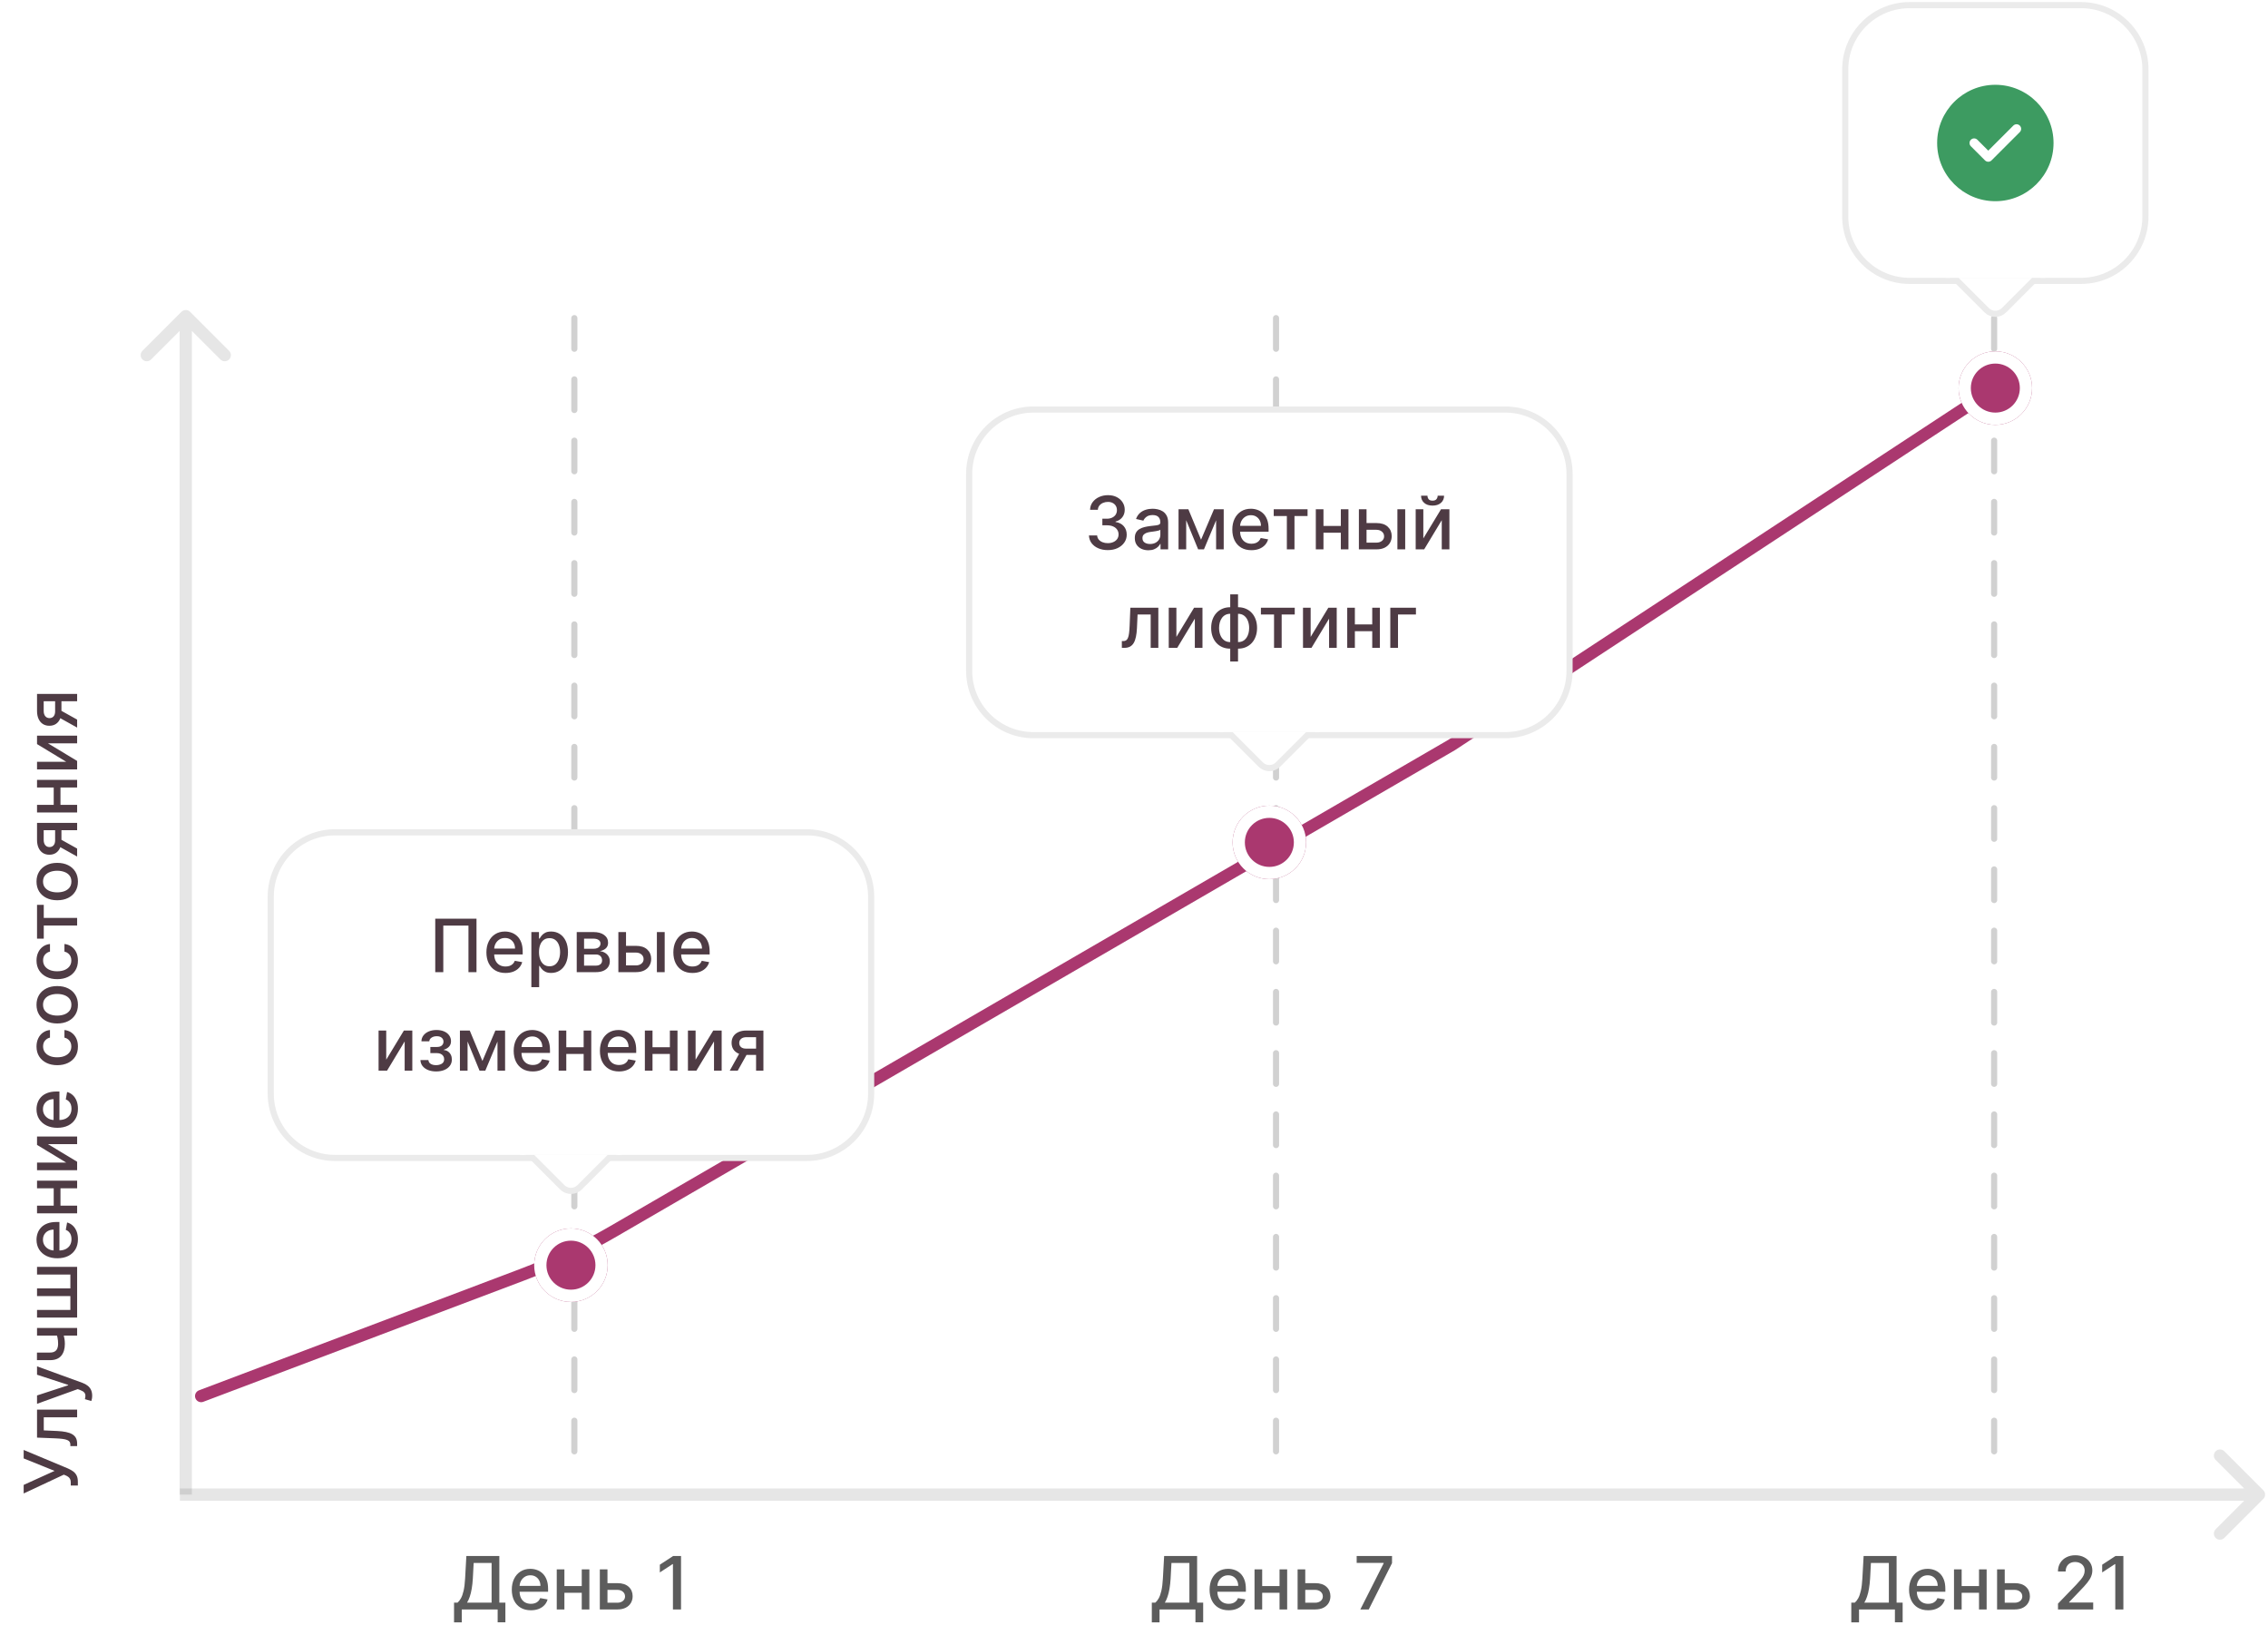 <?xml version="1.0" encoding="UTF-8"?> <svg xmlns="http://www.w3.org/2000/svg" width="691" height="498" viewBox="0 0 691 498" fill="none"><line x1="174.987" y1="96.915" x2="174.987" y2="451.427" stroke="#D1D1D1" stroke-width="1.867" stroke-linecap="round" stroke-dasharray="9.33 9.33"></line><path d="M138.333 494.229V488.208H139.407C139.773 487.9 140.115 487.463 140.433 486.896C140.751 486.328 141.021 485.562 141.244 484.597C141.467 483.632 141.621 482.394 141.705 480.882L142.087 474.002H152.133V488.208H153.979V494.205H151.624V490.292H140.687V494.229H138.333ZM142.302 488.208H149.779V476.118H144.314L144.06 480.882C143.991 482.033 143.877 483.067 143.718 483.984C143.564 484.902 143.365 485.713 143.121 486.418C142.883 487.118 142.61 487.715 142.302 488.208ZM161.746 490.539C160.542 490.539 159.505 490.281 158.636 489.767C157.771 489.247 157.103 488.518 156.631 487.58C156.165 486.636 155.931 485.53 155.931 484.263C155.931 483.011 156.165 481.908 156.631 480.954C157.103 479.999 157.761 479.254 158.604 478.719C159.452 478.183 160.444 477.915 161.579 477.915C162.268 477.915 162.936 478.029 163.583 478.257C164.23 478.485 164.811 478.843 165.325 479.331C165.84 479.819 166.245 480.453 166.542 481.232C166.839 482.006 166.988 482.948 166.988 484.056V484.899H157.276V483.117H164.657C164.657 482.492 164.53 481.938 164.275 481.455C164.021 480.967 163.663 480.583 163.201 480.302C162.745 480.021 162.21 479.88 161.595 479.88C160.927 479.88 160.343 480.044 159.845 480.373C159.352 480.697 158.97 481.121 158.699 481.646C158.434 482.166 158.302 482.73 158.302 483.34V484.732C158.302 485.549 158.445 486.243 158.731 486.816C159.023 487.389 159.429 487.826 159.948 488.128C160.468 488.425 161.075 488.574 161.77 488.574C162.22 488.574 162.631 488.51 163.003 488.383C163.374 488.25 163.695 488.054 163.965 487.794C164.235 487.535 164.442 487.214 164.585 486.832L166.836 487.238C166.656 487.9 166.333 488.481 165.866 488.98C165.405 489.473 164.824 489.857 164.124 490.133C163.429 490.403 162.637 490.539 161.746 490.539ZM177.907 483.157V485.217H171.289V483.157H177.907ZM171.957 478.074V490.292H169.626V478.074H171.957ZM179.569 478.074V490.292H177.246V478.074H179.569ZM184.54 482.274H188.088C189.583 482.274 190.734 482.645 191.54 483.388C192.346 484.13 192.749 485.087 192.749 486.259C192.749 487.023 192.569 487.71 192.208 488.319C191.847 488.929 191.32 489.412 190.625 489.767C189.93 490.117 189.085 490.292 188.088 490.292H182.751V478.074H185.081V488.24H188.088C188.772 488.24 189.334 488.062 189.774 487.707C190.214 487.346 190.434 486.888 190.434 486.331C190.434 485.742 190.214 485.262 189.774 484.891C189.334 484.515 188.772 484.326 188.088 484.326H184.54V482.274ZM207.492 474.002V490.292H205.026V476.468H204.931L201.033 479.013V476.659L205.098 474.002H207.492Z" fill="#5C5C5C"></path><line x1="388.775" y1="96.915" x2="388.775" y2="451.427" stroke="#D1D1D1" stroke-width="1.867" stroke-linecap="round" stroke-dasharray="9.33 9.33"></line><path d="M350.929 494.229V488.208H352.003C352.369 487.9 352.711 487.463 353.029 486.896C353.347 486.328 353.617 485.562 353.84 484.597C354.063 483.632 354.217 482.394 354.301 480.882L354.683 474.002H364.729V488.208H366.575V494.205H364.22V490.292H353.283V494.229H350.929ZM354.898 488.208H362.375V476.118H356.91L356.656 480.882C356.587 482.033 356.473 483.067 356.314 483.984C356.16 484.902 355.961 485.713 355.717 486.418C355.479 487.118 355.206 487.715 354.898 488.208ZM374.342 490.539C373.138 490.539 372.101 490.281 371.232 489.767C370.367 489.247 369.699 488.518 369.227 487.58C368.761 486.636 368.527 485.53 368.527 484.263C368.527 483.011 368.761 481.908 369.227 480.954C369.699 479.999 370.357 479.254 371.2 478.719C372.048 478.183 373.04 477.915 374.175 477.915C374.864 477.915 375.532 478.029 376.179 478.257C376.826 478.485 377.407 478.843 377.921 479.331C378.435 479.819 378.841 480.453 379.138 481.232C379.435 482.006 379.584 482.948 379.584 484.056V484.899H369.872V483.117H377.253C377.253 482.492 377.126 481.938 376.871 481.455C376.617 480.967 376.259 480.583 375.797 480.302C375.341 480.021 374.806 479.88 374.191 479.88C373.522 479.88 372.939 480.044 372.441 480.373C371.948 480.697 371.566 481.121 371.295 481.646C371.03 482.166 370.898 482.73 370.898 483.34V484.732C370.898 485.549 371.041 486.243 371.327 486.816C371.619 487.389 372.024 487.826 372.544 488.128C373.064 488.425 373.671 488.574 374.366 488.574C374.816 488.574 375.227 488.51 375.599 488.383C375.97 488.25 376.291 488.054 376.561 487.794C376.831 487.535 377.038 487.214 377.181 486.832L379.432 487.238C379.252 487.9 378.929 488.481 378.462 488.98C378.001 489.473 377.42 489.857 376.72 490.133C376.025 490.403 375.233 490.539 374.342 490.539ZM390.503 483.157V485.217H383.885V483.157H390.503ZM384.553 478.074V490.292H382.222V478.074H384.553ZM392.165 478.074V490.292H389.842V478.074H392.165ZM397.136 482.274H400.684C402.179 482.274 403.33 482.645 404.136 483.388C404.942 484.13 405.345 485.087 405.345 486.259C405.345 487.023 405.165 487.71 404.804 488.319C404.443 488.929 403.916 489.412 403.221 489.767C402.526 490.117 401.681 490.292 400.684 490.292H395.347V478.074H397.677V488.24H400.684C401.368 488.24 401.93 488.062 402.37 487.707C402.81 487.346 403.03 486.888 403.03 486.331C403.03 485.742 402.81 485.262 402.37 484.891C401.93 484.515 401.368 484.326 400.684 484.326H397.136V482.274ZM414.456 490.292L421.567 476.229V476.11H413.343V474.002H424.113V476.181L417.025 490.292H414.456Z" fill="#5C5C5C"></path><line x1="607.563" y1="96.915" x2="607.563" y2="451.427" stroke="#D1D1D1" stroke-width="1.867" stroke-linecap="round" stroke-dasharray="9.33 9.33"></line><path d="M564.041 494.229V488.208H565.115C565.48 487.9 565.822 487.463 566.141 486.896C566.459 486.328 566.729 485.562 566.952 484.597C567.175 483.632 567.328 482.394 567.413 480.882L567.795 474.002H577.841V488.208H579.686V494.205H577.332V490.292H566.395V494.229H564.041ZM568.01 488.208H575.487V476.118H570.022L569.768 480.882C569.699 482.033 569.585 483.067 569.426 483.984C569.272 484.902 569.073 485.713 568.829 486.418C568.59 487.118 568.317 487.715 568.01 488.208ZM587.454 490.539C586.25 490.539 585.213 490.281 584.344 489.767C583.479 489.247 582.811 488.518 582.339 487.58C581.872 486.636 581.639 485.53 581.639 484.263C581.639 483.011 581.872 481.908 582.339 480.954C582.811 479.999 583.469 479.254 584.312 478.719C585.16 478.183 586.152 477.915 587.287 477.915C587.976 477.915 588.644 478.029 589.291 478.257C589.938 478.485 590.519 478.843 591.033 479.331C591.547 479.819 591.953 480.453 592.25 481.232C592.547 482.006 592.695 482.948 592.695 484.056V484.899H582.983V483.117H590.365C590.365 482.492 590.238 481.938 589.983 481.455C589.728 480.967 589.371 480.583 588.909 480.302C588.453 480.021 587.918 479.88 587.302 479.88C586.634 479.88 586.051 480.044 585.553 480.373C585.059 480.697 584.678 481.121 584.407 481.646C584.142 482.166 584.009 482.73 584.009 483.34V484.732C584.009 485.549 584.153 486.243 584.439 486.816C584.731 487.389 585.136 487.826 585.656 488.128C586.176 488.425 586.783 488.574 587.477 488.574C587.928 488.574 588.339 488.51 588.71 488.383C589.082 488.25 589.402 488.054 589.673 487.794C589.943 487.535 590.15 487.214 590.293 486.832L592.544 487.238C592.364 487.9 592.04 488.481 591.574 488.98C591.112 489.473 590.532 489.857 589.832 490.133C589.137 490.403 588.344 490.539 587.454 490.539ZM603.614 483.157V485.217H596.997V483.157H603.614ZM597.665 478.074V490.292H595.334V478.074H597.665ZM605.277 478.074V490.292H602.954V478.074H605.277ZM610.248 482.274H613.796C615.291 482.274 616.442 482.645 617.248 483.388C618.054 484.13 618.457 485.087 618.457 486.259C618.457 487.023 618.276 487.71 617.916 488.319C617.555 488.929 617.028 489.412 616.333 489.767C615.638 490.117 614.793 490.292 613.796 490.292H608.458V478.074H610.789V488.24H613.796C614.48 488.24 615.042 488.062 615.482 487.707C615.922 487.346 616.142 486.888 616.142 486.331C616.142 485.742 615.922 485.262 615.482 484.891C615.042 484.515 614.48 484.326 613.796 484.326H610.248V482.274ZM627.019 490.292V488.51L632.531 482.799C633.12 482.179 633.605 481.635 633.987 481.169C634.374 480.697 634.663 480.249 634.854 479.824C635.045 479.4 635.14 478.949 635.14 478.472C635.14 477.931 635.013 477.465 634.759 477.072C634.504 476.675 634.157 476.37 633.717 476.158C633.277 475.94 632.781 475.831 632.229 475.831C631.646 475.831 631.137 475.951 630.702 476.189C630.267 476.428 629.933 476.765 629.7 477.2C629.466 477.634 629.35 478.143 629.35 478.727H627.003C627.003 477.735 627.231 476.868 627.687 476.126C628.143 475.383 628.769 474.808 629.565 474.4C630.36 473.986 631.264 473.779 632.277 473.779C633.3 473.779 634.202 473.983 634.981 474.392C635.766 474.795 636.379 475.346 636.819 476.046C637.259 476.741 637.479 477.526 637.479 478.401C637.479 479.005 637.365 479.596 637.137 480.174C636.914 480.752 636.524 481.397 635.968 482.107C635.411 482.812 634.637 483.669 633.645 484.676L630.408 488.065V488.184H637.741V490.292H627.019ZM646.936 474.002V490.292H644.471V476.468H644.375L640.478 479.013V476.659L644.542 474.002H646.936Z" fill="#5C5C5C"></path><path d="M23.723 452.548L21.559 452.548L21.559 451.57C21.559 451.162 21.49 450.825 21.352 450.56C21.215 450.289 21.029 450.069 20.796 449.9C20.557 449.725 20.297 449.579 20.016 449.462L19.436 449.231L7.21 454.958L7.21 452.35L16.628 448.078L7.21 444.276L7.21 441.699L20.676 447.33C21.217 447.569 21.718 447.845 22.18 448.158C22.641 448.465 23.015 448.876 23.301 449.391C23.582 449.905 23.723 450.586 23.723 451.435L23.723 452.548ZM23.5 440.528L21.44 440.536L21.44 440.098C21.44 439.759 21.368 439.475 21.225 439.247C21.077 439.014 20.827 438.823 20.477 438.674C20.128 438.526 19.645 438.412 19.03 438.332C18.409 438.253 17.63 438.195 16.691 438.157L11.283 437.943L11.283 429.416L23.5 429.416L23.5 431.746L13.335 431.746L13.335 435.739L17.487 435.93C18.494 435.978 19.375 436.081 20.128 436.24C20.88 436.394 21.509 436.62 22.013 436.917C22.511 437.214 22.885 437.595 23.134 438.062C23.378 438.529 23.5 439.096 23.5 439.764L23.5 440.528ZM28.082 425.178C28.082 425.534 28.052 425.857 27.994 426.149C27.941 426.44 27.883 426.658 27.819 426.801L25.87 426.228C25.987 425.793 26.037 425.406 26.021 425.067C26.006 424.728 25.878 424.428 25.64 424.168C25.401 423.903 25.011 423.67 24.47 423.468L23.659 423.174L11.283 427.644L11.283 425.099L20.764 422.005L20.764 421.877L11.283 418.783L11.283 416.23L25.131 421.265C25.767 421.498 26.305 421.795 26.745 422.156C27.191 422.516 27.525 422.946 27.747 423.444C27.97 423.943 28.082 424.521 28.082 425.178ZM11.283 404.537L23.5 404.537L23.5 406.86L11.283 406.86L11.283 404.537ZM16.954 405.548L19.006 405.548C19.154 405.913 19.287 406.301 19.404 406.709C19.515 407.117 19.602 407.547 19.666 407.997C19.73 408.448 19.762 408.917 19.762 409.405C19.762 410.917 19.393 412.118 18.656 413.009C17.914 413.899 16.779 414.345 15.252 414.345L11.259 414.345L11.259 412.03L15.252 412.03C15.83 412.03 16.299 411.924 16.66 411.712C17.02 411.5 17.285 411.198 17.455 410.805C17.625 410.413 17.709 409.946 17.709 409.405C17.709 408.689 17.643 408.029 17.511 407.425C17.373 406.815 17.187 406.189 16.954 405.548ZM11.283 401.374L11.283 399.043L21.44 399.043L21.44 394.819L11.283 394.819L11.283 392.489L21.44 392.489L21.44 388.265L11.283 388.265L11.283 385.935L23.5 385.935L23.5 401.374L11.283 401.374ZM23.747 377.493C23.747 378.697 23.489 379.734 22.975 380.604C22.455 381.468 21.726 382.136 20.788 382.608C19.844 383.075 18.738 383.308 17.471 383.308C16.219 383.308 15.116 383.075 14.162 382.608C13.207 382.136 12.462 381.478 11.927 380.635C11.391 379.787 11.123 378.795 11.123 377.66C11.123 376.971 11.237 376.303 11.465 375.656C11.694 375.009 12.051 374.428 12.539 373.914C13.027 373.4 13.661 372.994 14.44 372.697C15.214 372.4 16.156 372.252 17.264 372.252L18.107 372.252L18.107 381.964L16.325 381.964L16.325 374.582C15.7 374.582 15.146 374.71 14.663 374.964C14.175 375.219 13.791 375.577 13.51 376.038C13.229 376.494 13.088 377.029 13.088 377.645C13.088 378.313 13.252 378.896 13.581 379.394C13.905 379.888 14.329 380.269 14.854 380.54C15.374 380.805 15.938 380.938 16.548 380.938L17.94 380.938C18.757 380.938 19.451 380.794 20.024 380.508C20.597 380.216 21.034 379.811 21.337 379.291C21.633 378.771 21.782 378.164 21.782 377.47C21.782 377.019 21.718 376.608 21.591 376.237C21.458 375.866 21.262 375.545 21.002 375.274C20.743 375.004 20.422 374.797 20.04 374.654L20.446 372.403C21.108 372.583 21.689 372.907 22.188 373.373C22.681 373.835 23.065 374.415 23.341 375.115C23.611 375.81 23.747 376.603 23.747 377.493ZM16.365 361.333L18.425 361.333L18.425 367.951L16.365 367.951L16.365 361.333ZM11.283 367.282L23.5 367.282L23.5 369.613L11.283 369.613L11.283 367.282ZM11.283 359.67L23.5 359.67L23.5 361.993L11.283 361.993L11.283 359.67ZM20.167 354.158L11.283 348.773L11.283 346.212L23.5 346.212L23.5 348.543L14.607 348.543L23.5 353.904L23.5 356.489L11.283 356.489L11.283 354.158L20.167 354.158ZM23.747 337.749C23.747 338.953 23.489 339.989 22.975 340.859C22.455 341.723 21.726 342.391 20.788 342.863C19.844 343.33 18.738 343.563 17.471 343.563C16.219 343.563 15.116 343.33 14.162 342.863C13.207 342.391 12.462 341.734 11.927 340.891C11.391 340.042 11.123 339.051 11.123 337.916C11.123 337.226 11.237 336.558 11.465 335.911C11.694 335.264 12.051 334.684 12.539 334.169C13.027 333.655 13.661 333.249 14.44 332.952C15.214 332.656 16.156 332.507 17.264 332.507L18.107 332.507L18.107 342.219L16.325 342.219L16.325 334.838C15.7 334.838 15.146 334.965 14.663 335.219C14.175 335.474 13.791 335.832 13.51 336.293C13.229 336.749 13.088 337.285 13.088 337.9C13.088 338.568 13.252 339.151 13.581 339.65C13.905 340.143 14.329 340.525 14.854 340.795C15.374 341.06 15.938 341.193 16.548 341.193L17.94 341.193C18.757 341.193 19.451 341.05 20.024 340.763C20.597 340.472 21.034 340.066 21.337 339.546C21.633 339.027 21.782 338.42 21.782 337.725C21.782 337.274 21.718 336.863 21.591 336.492C21.458 336.121 21.262 335.8 21.002 335.53C20.743 335.259 20.422 335.052 20.04 334.909L20.446 332.658C21.108 332.838 21.689 333.162 22.188 333.629C22.681 334.09 23.065 334.671 23.341 335.371C23.611 336.065 23.747 336.858 23.747 337.749ZM23.747 318.794C23.747 319.977 23.479 320.995 22.943 321.849C22.402 322.697 21.657 323.349 20.708 323.805C19.759 324.261 18.672 324.489 17.447 324.489C16.206 324.489 15.111 324.256 14.162 323.789C13.207 323.323 12.462 322.665 11.927 321.817C11.391 320.968 11.123 319.969 11.123 318.818C11.123 317.89 11.296 317.063 11.64 316.336C11.98 315.61 12.457 315.024 13.072 314.579C13.687 314.128 14.406 313.86 15.228 313.775L15.228 316.09C14.655 316.217 14.162 316.509 13.748 316.965C13.335 317.415 13.128 318.02 13.128 318.778C13.128 319.441 13.303 320.022 13.653 320.52C13.998 321.013 14.491 321.398 15.132 321.674C15.769 321.949 16.522 322.087 17.391 322.087C18.282 322.087 19.051 321.952 19.698 321.682C20.345 321.411 20.846 321.029 21.201 320.536C21.556 320.038 21.734 319.452 21.734 318.778C21.734 318.328 21.652 317.919 21.488 317.553C21.318 317.182 21.077 316.872 20.764 316.623C20.451 316.368 20.074 316.191 19.634 316.09L19.634 313.775C20.424 313.86 21.13 314.117 21.75 314.547C22.37 314.976 22.858 315.552 23.214 316.273C23.569 316.989 23.747 317.829 23.747 318.794ZM23.747 306.086C23.747 307.231 23.484 308.23 22.959 309.084C22.434 309.938 21.7 310.601 20.756 311.073C19.812 311.545 18.709 311.781 17.447 311.781C16.18 311.781 15.071 311.545 14.122 311.073C13.173 310.601 12.436 309.938 11.911 309.084C11.386 308.23 11.123 307.231 11.123 306.086C11.123 304.94 11.386 303.941 11.911 303.087C12.436 302.233 13.173 301.57 14.122 301.098C15.071 300.626 16.18 300.39 17.447 300.39C18.709 300.39 19.812 300.626 20.756 301.098C21.7 301.57 22.434 302.233 22.959 303.087C23.484 303.941 23.747 304.94 23.747 306.086ZM21.75 306.078C21.75 305.335 21.554 304.72 21.162 304.232C20.769 303.744 20.247 303.384 19.595 303.15C18.942 302.912 18.224 302.793 17.439 302.793C16.66 302.793 15.944 302.912 15.291 303.15C14.634 303.384 14.106 303.744 13.709 304.232C13.311 304.72 13.112 305.335 13.112 306.078C13.112 306.825 13.311 307.446 13.709 307.939C14.106 308.427 14.634 308.79 15.291 309.029C15.944 309.262 16.66 309.379 17.439 309.379C18.224 309.379 18.942 309.262 19.595 309.029C20.247 308.79 20.769 308.427 21.162 307.939C21.554 307.446 21.75 306.825 21.75 306.078ZM23.747 292.589C23.747 293.772 23.479 294.79 22.943 295.644C22.402 296.492 21.657 297.144 20.708 297.6C19.759 298.057 18.672 298.285 17.447 298.285C16.206 298.285 15.111 298.051 14.162 297.585C13.207 297.118 12.462 296.46 11.927 295.612C11.391 294.764 11.123 293.764 11.123 292.613C11.123 291.685 11.296 290.858 11.64 290.132C11.98 289.405 12.457 288.819 13.072 288.374C13.687 287.923 14.406 287.655 15.228 287.57L15.228 289.885C14.655 290.012 14.162 290.304 13.748 290.76C13.335 291.211 13.128 291.815 13.128 292.573C13.128 293.236 13.303 293.817 13.653 294.315C13.998 294.809 14.491 295.193 15.132 295.469C15.769 295.745 16.522 295.882 17.391 295.882C18.282 295.882 19.051 295.747 19.698 295.477C20.345 295.206 20.846 294.824 21.201 294.331C21.556 293.833 21.734 293.247 21.734 292.573C21.734 292.123 21.652 291.714 21.488 291.349C21.318 290.977 21.077 290.667 20.764 290.418C20.451 290.163 20.074 289.986 19.634 289.885L19.634 287.57C20.424 287.655 21.13 287.912 21.75 288.342C22.37 288.771 22.858 289.347 23.214 290.068C23.569 290.784 23.747 291.624 23.747 292.589ZM13.335 285.952L11.283 285.952L11.283 275.643L13.335 275.643L13.335 279.628L23.5 279.628L23.5 281.951L13.335 281.951L13.335 285.952ZM23.747 268.55C23.747 269.696 23.484 270.695 22.959 271.549C22.434 272.403 21.7 273.065 20.756 273.537C19.812 274.009 18.709 274.245 17.447 274.245C16.18 274.245 15.071 274.009 14.122 273.537C13.173 273.065 12.436 272.403 11.911 271.549C11.386 270.695 11.123 269.696 11.123 268.55C11.123 267.405 11.386 266.405 11.911 265.551C12.436 264.698 13.173 264.035 14.122 263.563C15.071 263.091 16.18 262.855 17.447 262.855C18.709 262.855 19.812 263.091 20.756 263.563C21.7 264.035 22.434 264.698 22.959 265.551C23.484 266.405 23.747 267.405 23.747 268.55ZM21.75 268.542C21.75 267.8 21.554 267.185 21.162 266.697C20.769 266.209 20.247 265.848 19.595 265.615C18.942 265.376 18.224 265.257 17.439 265.257C16.66 265.257 15.944 265.376 15.291 265.615C14.634 265.848 14.106 266.209 13.709 266.697C13.311 267.185 13.112 267.8 13.112 268.542C13.112 269.29 13.311 269.91 13.709 270.403C14.106 270.891 14.634 271.255 15.291 271.493C15.944 271.726 16.66 271.843 17.439 271.843C18.224 271.843 18.942 271.726 19.595 271.493C20.247 271.255 20.769 270.891 21.162 270.403C21.554 269.91 21.75 269.29 21.75 268.542ZM23.5 252.914L13.311 252.914L13.311 255.841C13.311 256.536 13.473 257.077 13.796 257.464C14.12 257.851 14.544 258.045 15.069 258.045C15.588 258.045 16.007 257.867 16.325 257.512C16.638 257.151 16.795 256.647 16.795 256.001L16.795 252.222L18.72 252.222L18.72 256.001C18.72 256.902 18.571 257.681 18.274 258.339C17.972 258.991 17.545 259.495 16.994 259.85C16.442 260.2 15.79 260.375 15.037 260.375C14.268 260.375 13.605 260.195 13.048 259.834C12.486 259.469 12.051 258.946 11.744 258.267C11.436 257.583 11.283 256.775 11.283 255.841L11.283 250.679L23.5 250.679L23.5 252.914ZM23.5 260.932L17.328 257.488L17.328 255.054L23.5 258.498L23.5 260.932ZM16.365 239.233L18.425 239.233L18.425 245.851L16.365 245.851L16.365 239.233ZM11.283 245.183L23.5 245.183L23.5 247.514L11.283 247.514L11.283 245.183ZM11.283 237.571L23.5 237.571L23.5 239.894L11.283 239.894L11.283 237.571ZM20.167 232.059L11.283 226.674L11.283 224.113L23.5 224.113L23.5 226.443L14.607 226.443L23.5 231.804L23.5 234.389L11.283 234.389L11.283 232.059L20.167 232.059ZM23.5 213.629L13.311 213.629L13.311 216.556C13.311 217.251 13.473 217.792 13.796 218.179C14.12 218.566 14.544 218.759 15.069 218.759C15.588 218.759 16.007 218.582 16.325 218.227C16.638 217.866 16.795 217.362 16.795 216.715L16.795 212.937L18.72 212.937L18.72 216.715C18.72 217.617 18.571 218.396 18.274 219.054C17.972 219.706 17.545 220.21 16.994 220.565C16.442 220.915 15.79 221.09 15.037 221.09C14.268 221.09 13.605 220.91 13.048 220.549C12.486 220.183 12.051 219.661 11.744 218.982C11.436 218.298 11.283 217.489 11.283 216.556L11.283 211.394L23.5 211.394L23.5 213.629ZM23.5 221.647L17.328 218.203L17.328 215.769L23.5 219.213L23.5 221.647Z" fill="#4E3B44"></path><path opacity="0.1" d="M57.918 94.988C57.189 94.26 56.008 94.26 55.279 94.988L43.4 106.867C42.671 107.596 42.671 108.778 43.4 109.507C44.129 110.236 45.311 110.236 46.04 109.507L56.599 98.948L67.157 109.507C67.886 110.236 69.068 110.236 69.797 109.507C70.526 108.778 70.526 107.596 69.797 106.867L57.918 94.988ZM56.599 455.299L58.465 455.299L58.465 96.308L56.599 96.308L54.732 96.308L54.732 455.299L56.599 455.299Z" fill="black"></path><path opacity="0.1" d="M689.57 456.619C690.299 455.89 690.299 454.708 689.57 453.979L677.691 442.1C676.962 441.371 675.78 441.371 675.051 442.1C674.322 442.829 674.322 444.011 675.051 444.74L685.61 455.299L675.051 465.858C674.322 466.587 674.322 467.769 675.051 468.497C675.78 469.226 676.962 469.226 677.691 468.497L689.57 456.619ZM54.807 455.299L54.807 457.165L688.25 457.165L688.25 455.299L688.25 453.432L54.807 453.432L54.807 455.299Z" fill="black"></path><path d="M61.284 425.285L158.91 388.397C168.58 384.743 177.934 380.3 186.875 375.112L442.323 226.92L610.376 116.608" stroke="#AA386F" stroke-width="3.733" stroke-linecap="round"></path><path d="M245.814 253.549C256.638 253.549 265.414 262.324 265.414 273.148V333.148C265.414 343.972 256.638 352.747 245.814 352.747H102.09C91.266 352.747 82.49 343.972 82.49 333.148V273.148C82.49 262.324 91.265 253.549 102.09 253.549H245.814Z" fill="white"></path><path d="M245.814 253.549C256.638 253.549 265.414 262.324 265.414 273.148V333.148C265.414 343.972 256.638 352.747 245.814 352.747H102.09C91.266 352.747 82.49 343.972 82.49 333.148V273.148C82.49 262.324 91.265 253.549 102.09 253.549H245.814Z" stroke="#EBEBEB" stroke-width="1.867"></path><path d="M145.177 279.858V296.148H142.727V281.958H135.059V296.148H132.609V279.858H145.177ZM154.01 296.395C152.806 296.395 151.769 296.138 150.9 295.623C150.035 295.104 149.367 294.375 148.895 293.436C148.429 292.492 148.195 291.387 148.195 290.119C148.195 288.868 148.429 287.765 148.895 286.81C149.367 285.856 150.025 285.111 150.868 284.575C151.716 284.04 152.708 283.772 153.843 283.772C154.532 283.772 155.2 283.886 155.847 284.114C156.494 284.342 157.075 284.7 157.589 285.188C158.104 285.676 158.509 286.309 158.806 287.089C159.103 287.863 159.252 288.804 159.252 289.912V290.756H149.54V288.974H156.921C156.921 288.348 156.794 287.794 156.539 287.311C156.285 286.824 155.927 286.439 155.465 286.158C155.009 285.877 154.474 285.737 153.859 285.737C153.191 285.737 152.607 285.901 152.109 286.23C151.616 286.553 151.234 286.977 150.963 287.502C150.698 288.022 150.566 288.587 150.566 289.197V290.589C150.566 291.405 150.709 292.1 150.995 292.672C151.287 293.245 151.693 293.683 152.212 293.985C152.732 294.282 153.339 294.43 154.034 294.43C154.484 294.43 154.895 294.367 155.267 294.239C155.638 294.107 155.959 293.911 156.229 293.651C156.499 293.391 156.706 293.07 156.849 292.688L159.1 293.094C158.92 293.757 158.597 294.338 158.13 294.836C157.669 295.329 157.088 295.714 156.388 295.989C155.693 296.26 154.901 296.395 154.01 296.395ZM161.89 300.73V283.931H164.213V285.912H164.412C164.55 285.657 164.749 285.363 165.008 285.029C165.268 284.695 165.629 284.403 166.09 284.154C166.551 283.899 167.161 283.772 167.92 283.772C168.906 283.772 169.786 284.021 170.56 284.52C171.335 285.018 171.942 285.737 172.382 286.675C172.827 287.614 173.05 288.743 173.05 290.064C173.05 291.384 172.83 292.516 172.39 293.46C171.95 294.399 171.345 295.122 170.576 295.631C169.807 296.135 168.93 296.387 167.943 296.387C167.201 296.387 166.594 296.262 166.122 296.013C165.655 295.764 165.289 295.472 165.024 295.138C164.759 294.804 164.555 294.507 164.412 294.247H164.269V300.73H161.89ZM164.221 290.04C164.221 290.899 164.346 291.652 164.595 292.299C164.844 292.946 165.205 293.452 165.677 293.818C166.148 294.178 166.726 294.359 167.41 294.359C168.121 294.359 168.715 294.171 169.192 293.794C169.669 293.412 170.03 292.895 170.274 292.243C170.523 291.591 170.648 290.856 170.648 290.04C170.648 289.234 170.526 288.51 170.282 287.868C170.043 287.227 169.683 286.72 169.2 286.349C168.723 285.978 168.126 285.792 167.41 285.792C166.721 285.792 166.138 285.97 165.661 286.325C165.189 286.68 164.831 287.176 164.587 287.813C164.343 288.449 164.221 289.191 164.221 290.04ZM175.715 296.148V283.931H180.781C182.16 283.931 183.252 284.225 184.058 284.814C184.864 285.397 185.267 286.19 185.267 287.192C185.267 287.908 185.039 288.475 184.583 288.894C184.127 289.313 183.523 289.594 182.77 289.737C183.316 289.801 183.817 289.965 184.273 290.231C184.729 290.49 185.095 290.84 185.371 291.281C185.652 291.721 185.792 292.246 185.792 292.855C185.792 293.502 185.625 294.075 185.291 294.574C184.957 295.067 184.472 295.454 183.836 295.735C183.205 296.011 182.444 296.148 181.553 296.148H175.715ZM177.95 294.16H181.553C182.141 294.16 182.603 294.019 182.937 293.738C183.271 293.457 183.438 293.076 183.438 292.593C183.438 292.026 183.271 291.58 182.937 291.257C182.603 290.928 182.141 290.764 181.553 290.764H177.95V294.16ZM177.95 289.022H180.805C181.251 289.022 181.632 288.958 181.951 288.831C182.274 288.703 182.521 288.523 182.69 288.29C182.865 288.051 182.953 287.77 182.953 287.447C182.953 286.975 182.759 286.606 182.372 286.341C181.985 286.076 181.455 285.943 180.781 285.943H177.95V289.022ZM190.191 288.131H193.739C195.234 288.131 196.385 288.502 197.191 289.244C197.997 289.987 198.4 290.944 198.4 292.116C198.4 292.879 198.219 293.566 197.859 294.176C197.498 294.786 196.971 295.268 196.276 295.623C195.581 295.973 194.735 296.148 193.739 296.148H188.401V283.931H190.732V294.096H193.739C194.423 294.096 194.985 293.919 195.425 293.563C195.865 293.203 196.085 292.744 196.085 292.187C196.085 291.599 195.865 291.119 195.425 290.748C194.985 290.371 194.423 290.183 193.739 290.183H190.191V288.131ZM200.134 296.148V283.931H202.512V296.148H200.134ZM210.969 296.395C209.765 296.395 208.729 296.138 207.859 295.623C206.995 295.104 206.327 294.375 205.855 293.436C205.388 292.492 205.155 291.387 205.155 290.119C205.155 288.868 205.388 287.765 205.855 286.81C206.327 285.856 206.984 285.111 207.827 284.575C208.676 284.04 209.667 283.772 210.802 283.772C211.491 283.772 212.16 283.886 212.807 284.114C213.453 284.342 214.034 284.7 214.548 285.188C215.063 285.676 215.469 286.309 215.765 287.089C216.062 287.863 216.211 288.804 216.211 289.912V290.756H206.499V288.974H213.88C213.88 288.348 213.753 287.794 213.499 287.311C213.244 286.824 212.886 286.439 212.425 286.158C211.969 285.877 211.433 285.737 210.818 285.737C210.15 285.737 209.567 285.901 209.068 286.23C208.575 286.553 208.193 286.977 207.923 287.502C207.658 288.022 207.525 288.587 207.525 289.197V290.589C207.525 291.405 207.668 292.1 207.955 292.672C208.246 293.245 208.652 293.683 209.172 293.985C209.691 294.282 210.298 294.43 210.993 294.43C211.444 294.43 211.855 294.367 212.226 294.239C212.597 294.107 212.918 293.911 213.188 293.651C213.459 293.391 213.666 293.07 213.809 292.688L216.06 293.094C215.879 293.757 215.556 294.338 215.089 294.836C214.628 295.329 214.047 295.714 213.347 295.989C212.653 296.26 211.86 296.395 210.969 296.395ZM117.674 322.816L123.058 313.931H125.62V326.148H123.289V317.256L117.928 326.148H115.343V313.931H117.674V322.816ZM128.093 322.919H130.527C130.559 323.418 130.785 323.802 131.203 324.072C131.628 324.343 132.176 324.478 132.85 324.478C133.534 324.478 134.117 324.332 134.6 324.041C135.082 323.744 135.324 323.285 135.324 322.665C135.324 322.293 135.231 321.97 135.045 321.694C134.865 321.413 134.608 321.196 134.274 321.042C133.945 320.888 133.555 320.811 133.104 320.811H131.116V318.942H133.104C133.778 318.942 134.282 318.788 134.616 318.481C134.95 318.173 135.117 317.789 135.117 317.327C135.117 316.829 134.937 316.429 134.576 316.126C134.221 315.819 133.725 315.665 133.089 315.665C132.442 315.665 131.903 315.811 131.474 316.102C131.044 316.389 130.819 316.76 130.798 317.216H128.396C128.412 316.532 128.618 315.933 129.016 315.418C129.419 314.899 129.96 314.496 130.639 314.209C131.323 313.918 132.1 313.772 132.969 313.772C133.876 313.772 134.661 313.918 135.324 314.209C135.986 314.501 136.498 314.904 136.859 315.418C137.225 315.933 137.408 316.524 137.408 317.192C137.408 317.866 137.206 318.417 136.803 318.847C136.405 319.271 135.886 319.576 135.244 319.761V319.889C135.716 319.92 136.135 320.064 136.501 320.318C136.867 320.573 137.153 320.909 137.36 321.328C137.567 321.747 137.67 322.222 137.67 322.752C137.67 323.5 137.463 324.147 137.05 324.693C136.641 325.239 136.074 325.661 135.348 325.958C134.626 326.249 133.802 326.395 132.874 326.395C131.972 326.395 131.164 326.254 130.448 325.973C129.737 325.687 129.172 325.284 128.754 324.764C128.34 324.245 128.12 323.63 128.093 322.919ZM146.982 323.205L150.928 313.931H152.98L147.865 326.148H146.099L141.088 313.931H143.117L146.982 323.205ZM142.456 313.931V326.148H140.126V313.931H142.456ZM151.572 326.148V313.931H153.887V326.148H151.572ZM162.322 326.395C161.118 326.395 160.081 326.138 159.212 325.623C158.347 325.104 157.679 324.375 157.207 323.436C156.741 322.492 156.507 321.387 156.507 320.119C156.507 318.868 156.741 317.765 157.207 316.81C157.679 315.856 158.337 315.111 159.18 314.575C160.028 314.04 161.02 313.772 162.155 313.772C162.844 313.772 163.512 313.886 164.159 314.114C164.806 314.342 165.387 314.7 165.901 315.188C166.416 315.676 166.821 316.309 167.118 317.089C167.415 317.863 167.564 318.804 167.564 319.912V320.756H157.852V318.974H165.233C165.233 318.348 165.106 317.794 164.851 317.311C164.597 316.824 164.239 316.439 163.777 316.158C163.321 315.877 162.786 315.737 162.171 315.737C161.503 315.737 160.919 315.901 160.421 316.23C159.928 316.553 159.546 316.977 159.275 317.502C159.01 318.022 158.878 318.587 158.878 319.197V320.589C158.878 321.405 159.021 322.1 159.307 322.672C159.599 323.245 160.005 323.683 160.524 323.985C161.044 324.282 161.651 324.43 162.346 324.43C162.796 324.43 163.207 324.367 163.579 324.239C163.95 324.107 164.271 323.911 164.541 323.651C164.811 323.391 165.018 323.07 165.161 322.688L167.412 323.094C167.232 323.757 166.909 324.338 166.442 324.836C165.981 325.329 165.4 325.714 164.7 325.989C164.005 326.26 163.213 326.395 162.322 326.395ZM178.483 319.014V321.074H171.865V319.014H178.483ZM172.533 313.931V326.148H170.202V313.931H172.533ZM180.145 313.931V326.148H177.822V313.931H180.145ZM188.592 326.395C187.389 326.395 186.352 326.138 185.482 325.623C184.618 325.104 183.95 324.375 183.478 323.436C183.011 322.492 182.778 321.387 182.778 320.119C182.778 318.868 183.011 317.765 183.478 316.81C183.95 315.856 184.607 315.111 185.45 314.575C186.299 314.04 187.29 313.772 188.425 313.772C189.115 313.772 189.783 313.886 190.43 314.114C191.077 314.342 191.657 314.7 192.172 315.188C192.686 315.676 193.092 316.309 193.389 317.089C193.686 317.863 193.834 318.804 193.834 319.912V320.756H184.122V318.974H191.503C191.503 318.348 191.376 317.794 191.122 317.311C190.867 316.824 190.509 316.439 190.048 316.158C189.592 315.877 189.056 315.737 188.441 315.737C187.773 315.737 187.19 315.901 186.691 316.23C186.198 316.553 185.816 316.977 185.546 317.502C185.281 318.022 185.148 318.587 185.148 319.197V320.589C185.148 321.405 185.291 322.1 185.578 322.672C185.869 323.245 186.275 323.683 186.795 323.985C187.314 324.282 187.921 324.43 188.616 324.43C189.067 324.43 189.478 324.367 189.849 324.239C190.22 324.107 190.541 323.911 190.811 323.651C191.082 323.391 191.289 323.07 191.432 322.688L193.683 323.094C193.503 323.757 193.179 324.338 192.712 324.836C192.251 325.329 191.671 325.714 190.971 325.989C190.276 326.26 189.483 326.395 188.592 326.395ZM204.753 319.014V321.074H198.135V319.014H204.753ZM198.803 313.931V326.148H196.473V313.931H198.803ZM206.415 313.931V326.148H204.093V313.931H206.415ZM211.928 322.816L217.313 313.931H219.874V326.148H217.543V317.256L212.182 326.148H209.597V313.931H211.928V322.816ZM230.357 326.148V315.959H227.43C226.735 315.959 226.195 316.121 225.808 316.444C225.42 316.768 225.227 317.192 225.227 317.717C225.227 318.237 225.405 318.656 225.76 318.974C226.12 319.287 226.624 319.443 227.271 319.443H231.049V321.368H227.271C226.37 321.368 225.59 321.22 224.933 320.923C224.28 320.62 223.777 320.193 223.421 319.642C223.071 319.09 222.896 318.438 222.896 317.685C222.896 316.916 223.077 316.254 223.437 315.697C223.803 315.135 224.325 314.7 225.004 314.392C225.688 314.085 226.497 313.931 227.43 313.931H232.592V326.148H230.357ZM222.34 326.148L225.784 319.976H228.218L224.773 326.148H222.34Z" fill="#4E3B44"></path><path d="M171.312 361.692C172.77 363.15 175.133 363.15 176.591 361.692L185.811 352.474L187.405 350.88H160.499L162.092 352.474L171.312 361.692Z" fill="white" stroke="#EBEBEB" stroke-width="1.867"></path><rect x="157.153" y="348.08" width="33.598" height="3.733" rx="1.867" fill="white"></rect><g filter="url(#filter0_d_50_573)"><circle cx="173.952" cy="381.679" r="11.199" fill="#AA386F"></circle><circle cx="173.952" cy="381.679" r="9.333" stroke="white" stroke-width="3.733"></circle></g><path d="M458.602 124.756C469.426 124.756 478.202 133.531 478.202 144.355V204.355C478.202 215.179 469.426 223.954 458.602 223.954H314.878C304.054 223.954 295.278 215.179 295.278 204.355V144.355C295.278 133.531 304.053 124.756 314.878 124.756H458.602Z" fill="white"></path><path d="M458.602 124.756C469.426 124.756 478.202 133.531 478.202 144.355V204.355C478.202 215.179 469.426 223.954 458.602 223.954H314.878C304.054 223.954 295.278 215.179 295.278 204.355V144.355C295.278 133.531 304.053 124.756 314.878 124.756H458.602Z" stroke="#EBEBEB" stroke-width="1.867"></path><path d="M337.522 167.578C336.429 167.578 335.454 167.39 334.595 167.013C333.741 166.637 333.065 166.115 332.566 165.446C332.073 164.773 331.808 163.994 331.771 163.108H334.269C334.3 163.591 334.462 164.009 334.754 164.365C335.051 164.715 335.438 164.985 335.915 165.176C336.392 165.367 336.923 165.462 337.506 165.462C338.148 165.462 338.715 165.351 339.208 165.128C339.707 164.906 340.096 164.595 340.377 164.198C340.658 163.795 340.799 163.331 340.799 162.806C340.799 162.26 340.658 161.78 340.377 161.366C340.102 160.947 339.696 160.618 339.16 160.38C338.63 160.141 337.988 160.022 337.236 160.022H335.859V158.017H337.236C337.84 158.017 338.37 157.909 338.826 157.691C339.288 157.474 339.648 157.172 339.908 156.784C340.168 156.392 340.298 155.933 340.298 155.408C340.298 154.905 340.184 154.467 339.956 154.096C339.733 153.719 339.415 153.425 339.001 153.213C338.593 153.001 338.11 152.895 337.554 152.895C337.023 152.895 336.528 152.993 336.066 153.189C335.61 153.38 335.239 153.656 334.953 154.016C334.666 154.372 334.513 154.799 334.491 155.297H332.113C332.14 154.417 332.399 153.643 332.893 152.974C333.391 152.306 334.049 151.784 334.865 151.407C335.682 151.031 336.589 150.843 337.585 150.843C338.63 150.843 339.532 151.047 340.29 151.455C341.053 151.858 341.642 152.396 342.056 153.07C342.475 153.743 342.681 154.48 342.676 155.281C342.681 156.193 342.427 156.967 341.913 157.604C341.403 158.24 340.725 158.667 339.876 158.884V159.012C340.958 159.176 341.796 159.606 342.39 160.3C342.989 160.995 343.286 161.857 343.281 162.885C343.286 163.781 343.037 164.585 342.533 165.295C342.034 166.006 341.353 166.565 340.489 166.974C339.624 167.377 338.635 167.578 337.522 167.578ZM349.875 167.626C349.1 167.626 348.4 167.483 347.775 167.196C347.149 166.905 346.653 166.483 346.287 165.932C345.927 165.38 345.746 164.704 345.746 163.903C345.746 163.214 345.879 162.647 346.144 162.201C346.409 161.756 346.767 161.403 347.218 161.143C347.669 160.883 348.172 160.687 348.729 160.555C349.286 160.422 349.853 160.321 350.431 160.252C351.163 160.168 351.757 160.099 352.213 160.046C352.669 159.987 353.001 159.895 353.207 159.767C353.414 159.64 353.518 159.433 353.518 159.147V159.091C353.518 158.397 353.321 157.858 352.929 157.476C352.542 157.095 351.964 156.904 351.195 156.904C350.394 156.904 349.763 157.081 349.302 157.437C348.846 157.787 348.53 158.176 348.355 158.606L346.12 158.097C346.385 157.355 346.772 156.755 347.282 156.299C347.796 155.838 348.387 155.504 349.055 155.297C349.723 155.085 350.426 154.979 351.163 154.979C351.651 154.979 352.168 155.037 352.714 155.154C353.266 155.265 353.78 155.472 354.257 155.774C354.74 156.077 355.135 156.509 355.442 157.071C355.75 157.628 355.904 158.351 355.904 159.242V167.355H353.581V165.685H353.486C353.332 165.993 353.101 166.295 352.794 166.592C352.486 166.889 352.091 167.135 351.609 167.332C351.126 167.528 350.548 167.626 349.875 167.626ZM350.392 165.717C351.049 165.717 351.611 165.587 352.078 165.327C352.55 165.067 352.908 164.728 353.152 164.309C353.401 163.885 353.526 163.431 353.526 162.949V161.374C353.441 161.459 353.276 161.538 353.032 161.613C352.794 161.682 352.521 161.743 352.213 161.796C351.906 161.843 351.606 161.888 351.314 161.931C351.023 161.968 350.779 162 350.582 162.026C350.121 162.085 349.7 162.183 349.318 162.321C348.941 162.458 348.639 162.657 348.411 162.917C348.188 163.172 348.077 163.511 348.077 163.935C348.077 164.524 348.294 164.969 348.729 165.271C349.164 165.568 349.718 165.717 350.392 165.717ZM365.928 164.412L369.873 155.138H371.925L366.811 167.355H365.045L360.034 155.138H362.062L365.928 164.412ZM361.402 155.138V167.355H359.071V155.138H361.402ZM370.517 167.355V155.138H372.832V167.355H370.517ZM381.267 167.602C380.064 167.602 379.027 167.345 378.157 166.83C377.293 166.311 376.625 165.582 376.153 164.643C375.686 163.699 375.453 162.594 375.453 161.326C375.453 160.075 375.686 158.972 376.153 158.017C376.625 157.063 377.282 156.318 378.126 155.782C378.974 155.247 379.966 154.979 381.1 154.979C381.79 154.979 382.458 155.093 383.105 155.321C383.752 155.549 384.332 155.907 384.847 156.395C385.361 156.883 385.767 157.516 386.064 158.296C386.361 159.07 386.509 160.011 386.509 161.119V161.963H376.797V160.181H384.179C384.179 159.555 384.051 159.001 383.797 158.518C383.542 158.031 383.184 157.646 382.723 157.365C382.267 157.084 381.731 156.944 381.116 156.944C380.448 156.944 379.865 157.108 379.366 157.437C378.873 157.76 378.491 158.184 378.221 158.709C377.956 159.229 377.823 159.794 377.823 160.404V161.796C377.823 162.612 377.966 163.307 378.253 163.88C378.544 164.452 378.95 164.89 379.47 165.192C379.989 165.489 380.597 165.637 381.291 165.637C381.742 165.637 382.153 165.574 382.524 165.446C382.895 165.314 383.216 165.118 383.487 164.858C383.757 164.598 383.964 164.277 384.107 163.895L386.358 164.301C386.178 164.964 385.854 165.545 385.388 166.043C384.926 166.536 384.346 166.921 383.646 167.196C382.951 167.467 382.158 167.602 381.267 167.602ZM388.07 157.19V155.138H398.379V157.19H394.394V167.355H392.071V157.19H388.07ZM409.174 160.221V162.281H402.557V160.221H409.174ZM403.225 155.138V167.355H400.894V155.138H403.225ZM410.837 155.138V167.355H408.514V155.138H410.837ZM415.808 159.338H419.356C420.851 159.338 422.002 159.709 422.808 160.451C423.614 161.194 424.017 162.151 424.017 163.323C424.017 164.086 423.836 164.773 423.476 165.383C423.115 165.993 422.588 166.475 421.893 166.83C421.198 167.18 420.353 167.355 419.356 167.355H414.018V155.138H416.349V165.303H419.356C420.04 165.303 420.602 165.126 421.042 164.77C421.482 164.41 421.702 163.951 421.702 163.394C421.702 162.806 421.482 162.326 421.042 161.955C420.602 161.578 420.04 161.39 419.356 161.39H415.808V159.338ZM425.751 167.355V155.138H428.129V167.355H425.751ZM433.651 164.023L439.036 155.138H441.597V167.355H439.267V158.463L433.906 167.355H431.321V155.138H433.651V164.023ZM438.018 151.002H439.975C439.975 151.898 439.656 152.627 439.02 153.189C438.389 153.746 437.535 154.024 436.459 154.024C435.388 154.024 434.537 153.746 433.906 153.189C433.275 152.627 432.959 151.898 432.959 151.002H434.908C434.908 151.4 435.025 151.752 435.258 152.06C435.491 152.362 435.892 152.513 436.459 152.513C437.016 152.513 437.413 152.362 437.652 152.06C437.896 151.757 438.018 151.405 438.018 151.002ZM341.802 197.355L341.794 195.295H342.232C342.571 195.295 342.855 195.224 343.083 195.081C343.316 194.932 343.507 194.683 343.655 194.333C343.804 193.983 343.918 193.5 343.997 192.885C344.077 192.265 344.135 191.485 344.172 190.547L344.387 185.138H352.914V197.355H350.583V187.19H346.591L346.4 191.342C346.352 192.35 346.248 193.23 346.089 193.983C345.936 194.736 345.71 195.364 345.413 195.868C345.116 196.367 344.735 196.74 344.268 196.99C343.801 197.234 343.234 197.355 342.566 197.355H341.802ZM358.416 194.023L363.801 185.138H366.362V197.355H364.032V188.463L358.671 197.355H356.086V185.138H358.416V194.023ZM374.818 201.515V181.065H377.196V201.515H374.818ZM374.818 197.602C373.953 197.602 373.166 197.454 372.455 197.157C371.745 196.854 371.132 196.425 370.618 195.868C370.104 195.311 369.706 194.646 369.425 193.872C369.149 193.097 369.011 192.241 369.011 191.302C369.011 190.353 369.149 189.492 369.425 188.717C369.706 187.943 370.104 187.278 370.618 186.721C371.132 186.164 371.745 185.735 372.455 185.432C373.166 185.13 373.953 184.979 374.818 184.979H375.406V197.602H374.818ZM374.818 195.598H375.152V186.983H374.818C374.245 186.983 373.746 187.1 373.322 187.333C372.898 187.561 372.545 187.877 372.264 188.28C371.983 188.678 371.771 189.136 371.628 189.656C371.49 190.176 371.421 190.724 371.421 191.302C371.421 192.077 371.546 192.79 371.795 193.442C372.044 194.089 372.421 194.611 372.925 195.009C373.428 195.401 374.059 195.598 374.818 195.598ZM377.196 197.602H376.599V184.979H377.196C378.06 184.979 378.848 185.13 379.558 185.432C380.269 185.735 380.879 186.164 381.388 186.721C381.902 187.278 382.297 187.943 382.573 188.717C382.854 189.492 382.994 190.353 382.994 191.302C382.994 192.241 382.854 193.097 382.573 193.872C382.297 194.646 381.902 195.311 381.388 195.868C380.879 196.425 380.269 196.854 379.558 197.157C378.848 197.454 378.06 197.602 377.196 197.602ZM377.196 195.598C377.769 195.598 378.267 195.486 378.691 195.264C379.116 195.036 379.468 194.723 379.749 194.325C380.03 193.922 380.24 193.463 380.378 192.949C380.515 192.429 380.584 191.88 380.584 191.302C380.584 190.534 380.46 189.823 380.211 189.171C379.967 188.513 379.593 187.986 379.089 187.588C378.585 187.185 377.954 186.983 377.196 186.983H376.854V195.598H377.196ZM384.166 187.19V185.138H394.474V187.19H390.489V197.355H388.167V187.19H384.166ZM399.32 194.023L404.705 185.138H407.266V197.355H404.936V188.463L399.575 197.355H396.99V185.138H399.32V194.023ZM418.744 190.221V192.281H412.126V190.221H418.744ZM412.794 185.138V197.355H410.464V185.138H412.794ZM420.407 185.138V197.355H418.084V185.138H420.407ZM431.399 185.138V187.19H425.935V197.355H423.588V185.138H431.399Z" fill="#4E3B44"></path><path d="M384.1 232.899C385.558 234.357 387.921 234.357 389.379 232.899L398.599 223.681L400.193 222.087H373.288L374.88 223.681L384.1 232.899Z" fill="white" stroke="#EBEBEB" stroke-width="1.867"></path><rect x="369.941" y="219.287" width="33.598" height="3.733" rx="1.867" fill="white"></rect><g filter="url(#filter1_d_50_573)"><circle cx="386.74" cy="252.886" r="11.199" fill="#AA386F"></circle><circle cx="386.74" cy="252.886" r="9.333" stroke="white" stroke-width="3.733"></circle></g><path d="M634.06 1.563C644.884 1.564 653.658 10.339 653.658 21.163V65.96C653.658 76.784 644.884 85.559 634.06 85.56H581.796C570.972 85.56 562.196 76.784 562.196 65.96V21.163C562.196 10.339 570.972 1.563 581.796 1.563H634.06Z" fill="white"></path><path d="M634.06 1.563C644.884 1.564 653.658 10.339 653.658 21.163V65.96C653.658 76.784 644.884 85.559 634.06 85.56H581.796C570.972 85.56 562.196 76.784 562.196 65.96V21.163C562.196 10.339 570.972 1.563 581.796 1.563H634.06Z" stroke="#EBEBEB" stroke-width="1.867"></path><path fill-rule="evenodd" clip-rule="evenodd" d="M615.382 40.244L606.762 48.864C606.487 49.138 606.131 49.274 605.773 49.274C605.412 49.274 605.056 49.138 604.781 48.864L600.471 44.554C599.925 44.007 599.925 43.12 600.471 42.573C601.018 42.026 601.903 42.026 602.45 42.573L605.773 45.894L613.401 38.263C613.948 37.716 614.835 37.716 615.382 38.263C615.928 38.81 615.928 39.697 615.382 40.244ZM607.928 25.83C598.151 25.83 590.196 33.785 590.196 43.562C590.196 53.341 598.151 61.295 607.928 61.295C617.705 61.295 625.661 53.341 625.661 43.562C625.661 33.785 617.705 25.83 607.928 25.83Z" fill="#3D9B61"></path><path d="M605.288 94.506C606.746 95.964 609.109 95.964 610.567 94.506L619.787 85.287L621.38 83.693H594.475L596.068 85.287L605.288 94.506Z" fill="white" stroke="#EBEBEB" stroke-width="1.867"></path><rect x="591.128" y="80.894" width="33.598" height="3.733" rx="1.867" fill="white"></rect><g filter="url(#filter2_d_50_573)"><circle cx="607.927" cy="114.49" r="11.199" fill="#AA386F"></circle><circle cx="607.927" cy="114.49" r="9.333" stroke="white" stroke-width="3.733"></circle></g><defs><filter id="filter0_d_50_573" x="155.286" y="366.746" width="37.331" height="37.331" filterUnits="userSpaceOnUse" color-interpolation-filters="sRGB"><feFlood flood-opacity="0" result="BackgroundImageFix"></feFlood><feColorMatrix in="SourceAlpha" type="matrix" values="0 0 0 0 0 0 0 0 0 0 0 0 0 0 0 0 0 0 127 0" result="hardAlpha"></feColorMatrix><feOffset dy="3.733"></feOffset><feGaussianBlur stdDeviation="3.733"></feGaussianBlur><feColorMatrix type="matrix" values="0 0 0 0 0.106 0 0 0 0 0.11 0 0 0 0 0.114 0 0 0 0.04 0"></feColorMatrix><feBlend mode="normal" in2="BackgroundImageFix" result="effect1_dropShadow_50_573"></feBlend><feBlend mode="normal" in="SourceGraphic" in2="effect1_dropShadow_50_573" result="shape"></feBlend></filter><filter id="filter1_d_50_573" x="368.074" y="237.953" width="37.331" height="37.331" filterUnits="userSpaceOnUse" color-interpolation-filters="sRGB"><feFlood flood-opacity="0" result="BackgroundImageFix"></feFlood><feColorMatrix in="SourceAlpha" type="matrix" values="0 0 0 0 0 0 0 0 0 0 0 0 0 0 0 0 0 0 127 0" result="hardAlpha"></feColorMatrix><feOffset dy="3.733"></feOffset><feGaussianBlur stdDeviation="3.733"></feGaussianBlur><feColorMatrix type="matrix" values="0 0 0 0 0.106 0 0 0 0 0.11 0 0 0 0 0.114 0 0 0 0.04 0"></feColorMatrix><feBlend mode="normal" in2="BackgroundImageFix" result="effect1_dropShadow_50_573"></feBlend><feBlend mode="normal" in="SourceGraphic" in2="effect1_dropShadow_50_573" result="shape"></feBlend></filter><filter id="filter2_d_50_573" x="589.262" y="99.558" width="37.331" height="37.331" filterUnits="userSpaceOnUse" color-interpolation-filters="sRGB"><feFlood flood-opacity="0" result="BackgroundImageFix"></feFlood><feColorMatrix in="SourceAlpha" type="matrix" values="0 0 0 0 0 0 0 0 0 0 0 0 0 0 0 0 0 0 127 0" result="hardAlpha"></feColorMatrix><feOffset dy="3.733"></feOffset><feGaussianBlur stdDeviation="3.733"></feGaussianBlur><feColorMatrix type="matrix" values="0 0 0 0 0.106 0 0 0 0 0.11 0 0 0 0 0.114 0 0 0 0.04 0"></feColorMatrix><feBlend mode="normal" in2="BackgroundImageFix" result="effect1_dropShadow_50_573"></feBlend><feBlend mode="normal" in="SourceGraphic" in2="effect1_dropShadow_50_573" result="shape"></feBlend></filter></defs></svg> 